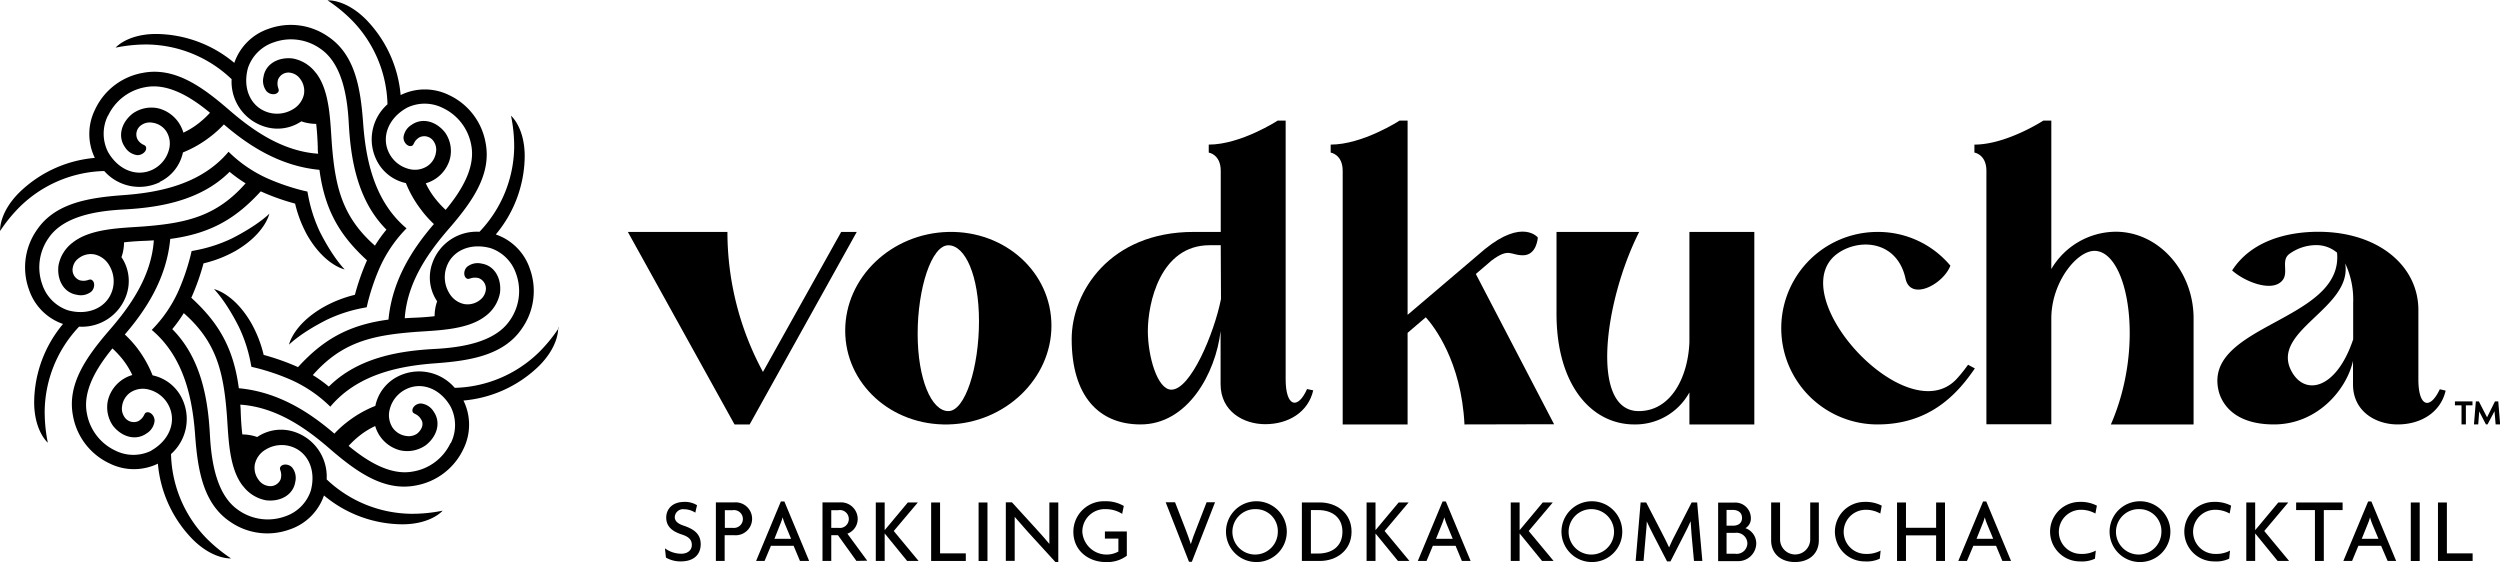 <svg id="Layer_1" data-name="Layer 1" xmlns="http://www.w3.org/2000/svg" xmlns:xlink="http://www.w3.org/1999/xlink" viewBox="0 0 504.14 113.38"><defs><style>.cls-1{fill:none;}.cls-2{clip-path:url(#clip-path);}</style><clipPath id="clip-path" transform="translate(-3.83 -199.55)"><rect class="cls-1" x="3.83" y="199.55" width="504.14" height="113.38"/></clipPath></defs><g class="cls-2"><path d="M157.68,274.56l15.78-28.24h3.14L155,285.14h-3.05l-21.51-38.82h20.08a59.34,59.34,0,0,0,7.17,28.24" transform="translate(-3.83 -199.55)"/><path d="M201.25,264.34c0-9.24-2.78-15.33-6.18-15.33s-6.19,8.69-6.19,17.84,2.78,15.6,6.19,15.6,6.18-8.88,6.18-18.11m14.61.89c0,10.67-9.32,19.64-20.79,19.91s-20.8-8.16-20.8-18.92,9.32-19.63,20.8-19.9,20.79,8.16,20.79,18.91" transform="translate(-3.83 -199.55)"/><path d="M250,249h-2.24c-10,0-12.46,11.74-12.46,17.3,0,5,1.88,11.83,4.75,11.83,3.86,0,8.61-11.29,10-18.28Zm17.39,29,1.26.27c-1,4.39-5,6.82-9.68,6.82-4.4,0-9-2.6-9-8.07V266.31c-1,8.52-6.63,18.83-16.13,18.83-8.52,0-13.9-5.83-13.9-17.22,0-9.5,7.71-21.6,24.56-21.6H250V234c0-3.32-2.42-3.68-2.42-3.68v-1.61c6.46,0,13.9-4.84,13.9-4.84h1.61v52.17c0,5.56,2.42,6.19,4.3,2" transform="translate(-3.83 -199.55)"/><path d="M299.15,285.14c-.63-12.73-6.19-19.82-7.8-21.61l-3.67,3.14v18.47H274.59V234c0-3.32-2.42-3.68-2.42-3.68v-1.61c6.45,0,13.89-4.84,13.89-4.84h1.62v39.17l15.59-13.26c7.62-6.19,10.67-2.34,10.67-2.34s-.18,3.59-3,3.59c-2.6,0-2.77-1.61-6.36,1.08l-3.14,2.69,15.78,30.3Z" transform="translate(-3.83 -199.55)"/><path d="M357.6,246.32v38.82H344.51v-6.46a12.44,12.44,0,0,1-11.11,6.46c-8.61,0-15.69-7.89-15.69-22.33V246.32h16.67c-7.08,14-9.95,36.13-.09,36.13,6.55,0,9.95-6.91,10.22-13.9V246.32Z" transform="translate(-3.83 -199.55)"/><path d="M400.73,273.12l1.34.72c-3.77,5.56-9.41,11.3-19.63,11.3a19.41,19.41,0,1,1,0-38.82,19,19,0,0,1,14.7,6.81c-1.52,3.86-8.07,7.17-9.05,2.6-1.71-7.8-9.6-8.25-14-4.84-10.67,8.52,14.16,35.59,24.2,25.19,1.17-1.25,2-2.42,2.43-3" transform="translate(-3.83 -199.55)"/><path d="M446.18,263.8v21.34H429.5c7-16,3.41-35-3.31-35-3.59,0-8.7,6.37-8.7,13.63v21.34H404.4V234c0-3.32-2.42-3.68-2.42-3.68v-1.61c6.46,0,13.9-4.84,13.9-4.84h1.61v29.94a15.18,15.18,0,0,1,13-7.53c8.61,0,15.69,7.89,15.69,17.48" transform="translate(-3.83 -199.55)"/><path d="M478.36,260.66a17.14,17.14,0,0,0-1.61-8c1.52,9.06-15.15,13.54-10.85,21.7,2.69,5.11,9.06,3.76,12.46-6.37Zm17.49,17.39,1.16.27c-1,4.39-5,6.82-9.68,6.82-4.39,0-9-2.6-9-8.07v-4.75c-1.34,5.91-7.26,12.82-15.95,12.82s-10.67-4.93-11.12-6.64c-3.41-13.54,25.19-14.07,23.85-28a6.44,6.44,0,0,0-4.22-1.52,9.25,9.25,0,0,0-5.29,1.7c-2.15,1.44.27,4.31-2.06,5.92s-7.17-.36-9.59-2.51c3.86-6,11.12-7.8,17.39-7.8,12,0,20.17,6.81,20.17,15.78v14c0,5.56,2.33,6.19,4.31,2" transform="translate(-3.83 -199.55)"/><path d="M85.81,221.32a8.16,8.16,0,0,1,7.31,0,10.28,10.28,0,0,1,5.75,7.55c.83,4.42-1.85,9-5.17,13a18.76,18.76,0,0,1-1.94-2.07,15.62,15.62,0,0,1-2.07-3.29,7.06,7.06,0,0,0,4.89-5,6.49,6.49,0,0,0-1-5.24c-1.89-2.39-4.7-3-6.76-1.54a3.42,3.42,0,0,0-1.62,2.49c-.05,1.09.94,2.06,1.72,1.72.45-.2.31-1,1.52-1.71a2.25,2.25,0,0,1,2.88.89,2.91,2.91,0,0,1,.43,2.12A4,4,0,0,1,90,233.05a4.58,4.58,0,0,1-3.71.57,6.16,6.16,0,0,1-4-3.21c-1.61-3.18-.19-7,3.54-9.09m1.44,45.19c4.61-.35,10.8-.36,14.47-3.23a7.51,7.51,0,0,0,2.92-4.7c.34-3-1.18-5.48-3.7-5.87a3.41,3.41,0,0,0-2.91.62c-.81.73-.78,2.12,0,2.43.47.18.9-.45,2.29-.13a2.25,2.25,0,0,1,1.41,2.66,3,3,0,0,1-1.19,1.8,4,4,0,0,1-3.15.77,4.57,4.57,0,0,1-3-2.22,6.19,6.19,0,0,1-.58-5.12c1.11-3.4,4.8-5.07,8.93-3.93a8.15,8.15,0,0,1,5.15,5.19,10.27,10.27,0,0,1-1.28,9.4c-2.88,4.22-9.16,5.41-15,5.73-6.7.35-15.41,1.53-21.49,7.6a27.4,27.4,0,0,0-3.23-2.32c5.78-6.57,11.78-8,20.39-8.68m-5.32-45.94a9.45,9.45,0,0,0-2.24,11.22,8.58,8.58,0,0,0,5.94,4.68,22.67,22.67,0,0,0,3.05,5.35,21.59,21.59,0,0,0,2.6,2.91c-4.16,4.83-8.4,11.18-9.16,19.27-8.49,1.11-13.49,4.4-18.25,9.59l-.13-.07a47.59,47.59,0,0,0-6.79-2.4,24.76,24.76,0,0,0-2.48-6.38c-3.51-6.09-7.54-6.89-7.54-6.89s2.29,2.21,5,7.58a29.32,29.32,0,0,1,2.37,7.16l.18.93.93.22a44.8,44.8,0,0,1,7.15,2.45,26.88,26.88,0,0,1,7.83,5.37c5.68-6.78,14.51-8.26,21.21-8.75,7.17-.52,13.79-1.67,17.42-7a13.16,13.16,0,0,0,1.61-12.06,11,11,0,0,0-6.87-6.92,24.87,24.87,0,0,0,5.83-15.75c0-5.87-2.76-8.19-2.76-8.19a30.8,30.8,0,0,1,.64,6.29,25.16,25.16,0,0,1-7,17.11A9.46,9.46,0,0,0,91,252.66a8.54,8.54,0,0,0,.89,7.51l.09.14a9.25,9.25,0,0,0-.51,3c-1.54.19-3.15.28-4.62.33l-1.4.08c.51-7.47,5-13.55,8.93-18.08,4.71-5.44,8.58-10.93,7.38-17.25a13.15,13.15,0,0,0-7.39-9.67,11.05,11.05,0,0,0-9.75,0,24.88,24.88,0,0,0-7-15.26c-4.14-4.14-7.74-3.84-7.74-3.84a30.65,30.65,0,0,1,4.9,4,25.14,25.14,0,0,1,7.19,17m12.71,68.27a10.22,10.22,0,0,1-7.55,5.74c-4.42.84-9-1.85-13-5.16a18.7,18.7,0,0,1,2.07-1.95,16,16,0,0,1,3.29-2.06,7.07,7.07,0,0,0,5,4.89,6.49,6.49,0,0,0,5.24-1.05c2.39-1.9,3-4.71,1.54-6.76a3.39,3.39,0,0,0-2.49-1.62c-1.09-.06-2.06.94-1.72,1.72.2.45,1,.31,1.71,1.52.64,1,0,2.2-.89,2.88a3,3,0,0,1-2.11.43,4,4,0,0,1-2.77-1.68,4.61,4.61,0,0,1-.57-3.72,6.16,6.16,0,0,1,3.21-4c3.18-1.62,7-.19,9.09,3.54a8.16,8.16,0,0,1,0,7.31m-41.93,8.59a7.53,7.53,0,0,0,4.7,2.93c3,.34,5.48-1.18,5.87-3.7a3.41,3.41,0,0,0-.62-2.91c-.73-.81-2.12-.79-2.43,0-.18.46.45.89.13,2.29a2.24,2.24,0,0,1-2.66,1.4,2.86,2.86,0,0,1-1.8-1.19,4,4,0,0,1-.77-3.14,4.57,4.57,0,0,1,2.22-3,6.19,6.19,0,0,1,5.12-.59c3.4,1.11,5.07,4.8,3.93,8.94a8.17,8.17,0,0,1-5.19,5.15,10.27,10.27,0,0,1-9.4-1.28c-4.22-2.88-5.41-9.17-5.73-15-.35-6.7-1.53-15.41-7.6-21.49a28.28,28.28,0,0,0,2.32-3.23c6.57,5.78,8,11.77,8.68,20.39.35,4.61.36,10.8,3.23,14.46m63.73-31.87a31.16,31.16,0,0,1-4,4.9,25.18,25.18,0,0,1-17,7.19A9.48,9.48,0,0,0,84.2,275.4a8.58,8.58,0,0,0-4.68,6,22.83,22.83,0,0,0-5.35,3A21.55,21.55,0,0,0,71.26,287c-4.83-4.16-11.18-8.41-19.27-9.16-1.11-8.5-4.4-13.49-9.59-18.25,0,0,.05-.09.07-.13a47.2,47.2,0,0,0,2.4-6.8,24.65,24.65,0,0,0,6.38-2.47c6.09-3.52,6.89-7.54,6.89-7.54s-2.21,2.28-7.58,5A29.82,29.82,0,0,1,43.4,250l-.93.18-.22.93a44.88,44.88,0,0,1-2.45,7.14,26.73,26.73,0,0,1-5.37,7.83c6.78,5.69,8.26,14.51,8.75,21.22.52,7.17,1.67,13.79,7,17.42a13.16,13.16,0,0,0,12.06,1.6,11,11,0,0,0,6.92-6.86,24.88,24.88,0,0,0,15.76,5.82c5.86,0,8.18-2.75,8.18-2.75a31.26,31.26,0,0,1-6.29.63,25.21,25.21,0,0,1-17.11-6.94,9.48,9.48,0,0,0-6.35-9.53,8.58,8.58,0,0,0-7.51.89l-.14.1a9,9,0,0,0-3-.52c-.19-1.53-.28-3.14-.33-4.61,0-.48-.05-.94-.08-1.4,7.47.51,13.55,5,18.08,8.93,5.44,4.7,10.93,8.57,17.25,7.38a13.17,13.17,0,0,0,9.67-7.39,11.05,11.05,0,0,0,0-9.75,24.88,24.88,0,0,0,15.26-7c4.14-4.15,3.84-7.74,3.84-7.74m-82,24.83a8.16,8.16,0,0,1-7.31,0,10.26,10.26,0,0,1-5.74-7.55c-.84-4.42,1.85-9,5.16-13.05a19.65,19.65,0,0,1,1.95,2.07,16,16,0,0,1,2.06,3.3,7.07,7.07,0,0,0-4.89,5,6.51,6.51,0,0,0,1,5.24c1.9,2.38,4.71,3,6.76,1.54a3.39,3.39,0,0,0,1.62-2.49c.06-1.1-.94-2.06-1.72-1.72-.45.2-.3.95-1.52,1.71a2.26,2.26,0,0,1-2.88-.89,3,3,0,0,1-.43-2.12,4,4,0,0,1,1.68-2.76,4.57,4.57,0,0,1,3.72-.58,6.22,6.22,0,0,1,4,3.21c1.62,3.19.19,7-3.54,9.1M33,245.2c-4.61.35-10.8.36-14.46,3.23a7.44,7.44,0,0,0-2.92,4.69c-.35,3,1.17,5.48,3.69,5.87a3.41,3.41,0,0,0,2.91-.61c.81-.74.79-2.13,0-2.43-.46-.18-.89.45-2.29.13a2.24,2.24,0,0,1-1.4-2.66,2.91,2.91,0,0,1,1.19-1.81,4,4,0,0,1,3.14-.76,4.57,4.57,0,0,1,3,2.22,6.19,6.19,0,0,1,.59,5.12c-1.11,3.4-4.8,5.07-8.93,3.93a8.21,8.21,0,0,1-5.16-5.19,10.27,10.27,0,0,1,1.28-9.4c2.88-4.23,9.17-5.42,15-5.73,6.7-.36,15.42-1.53,21.49-7.6a28.28,28.28,0,0,0,3.23,2.32c-5.78,6.57-11.77,8-20.39,8.68m5.32,45.94a9.46,9.46,0,0,0,2.25-11.22,8.53,8.53,0,0,0-5.94-4.68,23.29,23.29,0,0,0-3-5.36A22,22,0,0,0,29,267c4.16-4.83,8.41-11.19,9.16-19.27,8.5-1.12,13.49-4.4,18.25-9.59l.14.06a45.86,45.86,0,0,0,6.79,2.41A24.92,24.92,0,0,0,65.8,247c3.52,6.09,7.54,6.88,7.54,6.88s-2.28-2.21-5-7.57A30,30,0,0,1,66,239.12l-.18-.94-.93-.21a44.88,44.88,0,0,1-7.14-2.45,26.73,26.73,0,0,1-7.83-5.37c-5.69,6.78-14.51,8.26-21.22,8.75-7.17.52-13.79,1.66-17.42,7a13.16,13.16,0,0,0-1.6,12.06,11,11,0,0,0,6.86,6.92,24.85,24.85,0,0,0-5.82,15.75c0,5.86,2.75,8.19,2.75,8.19a31.3,31.3,0,0,1-.63-6.3,25.18,25.18,0,0,1,6.94-17.1,9.48,9.48,0,0,0,9.53-6.35,8.6,8.6,0,0,0-.89-7.52l-.1-.13a9,9,0,0,0,.52-3c1.53-.18,3.14-.27,4.61-.32l1.4-.08c-.51,7.46-5,13.55-8.93,18.08-4.7,5.44-8.57,10.93-7.38,17.25A13.14,13.14,0,0,0,25.92,293a11.05,11.05,0,0,0,9.75.05,24.86,24.86,0,0,0,7,15.25c4.15,4.15,7.74,3.85,7.74,3.85a31.69,31.69,0,0,1-4.9-4,25.2,25.2,0,0,1-7.19-17M25.63,222.87a10.3,10.3,0,0,1,7.55-5.75c4.42-.83,9,1.85,13,5.17a18.71,18.71,0,0,1-2.07,1.94,15.66,15.66,0,0,1-3.3,2.07,7.07,7.07,0,0,0-5-4.89,6.51,6.51,0,0,0-5.24,1.05c-2.38,1.89-3,4.7-1.54,6.76a3.42,3.42,0,0,0,2.5,1.62c1.09,0,2.05-.94,1.71-1.72-.2-.45-1-.31-1.71-1.52a2.26,2.26,0,0,1,.89-2.88,2.91,2.91,0,0,1,2.12-.43A4,4,0,0,1,37.34,226a4.58,4.58,0,0,1,.57,3.71,6.22,6.22,0,0,1-3.21,4c-3.19,1.61-7,.19-9.1-3.54a8.16,8.16,0,0,1,0-7.31m41.93-8.6a7.49,7.49,0,0,0-4.69-2.92c-3-.34-5.48,1.18-5.87,3.7a3.41,3.41,0,0,0,.61,2.91c.74.81,2.13.78,2.43,0,.18-.47-.45-.9-.13-2.29a2.25,2.25,0,0,1,2.66-1.41,3,3,0,0,1,1.81,1.19,4,4,0,0,1,.77,3.15,4.62,4.62,0,0,1-2.23,3,6.19,6.19,0,0,1-5.12.58c-3.4-1.11-5.07-4.8-3.93-8.93a8.2,8.2,0,0,1,5.19-5.15,10.27,10.27,0,0,1,9.4,1.28c4.23,2.88,5.42,9.16,5.73,15,.36,6.7,1.53,15.41,7.6,21.49a27.4,27.4,0,0,0-2.32,3.23c-6.57-5.78-8-11.78-8.68-20.39-.35-4.61-.36-10.8-3.23-14.47m-31.49,22a8.51,8.51,0,0,0,4.68-5.94,22.83,22.83,0,0,0,5.36-3.05,22,22,0,0,0,2.9-2.6c4.83,4.16,11.19,8.4,19.27,9.16,1.12,8.49,4.4,13.49,9.59,18.25l-.06.13A46.67,46.67,0,0,0,75.4,259,24.86,24.86,0,0,0,69,261.52c-6.1,3.52-6.89,7.54-6.89,7.54s2.21-2.29,7.57-5a29.46,29.46,0,0,1,7.16-2.37l.94-.18.21-.93a44.8,44.8,0,0,1,2.45-7.15,26.88,26.88,0,0,1,5.37-7.83c-6.78-5.68-8.26-14.51-8.75-21.21-.52-7.17-1.66-13.79-7-17.42a13.16,13.16,0,0,0-12.06-1.61,11,11,0,0,0-6.92,6.87,24.85,24.85,0,0,0-15.75-5.83c-5.86,0-8.19,2.76-8.19,2.76a30.84,30.84,0,0,1,6.3-.64,25.13,25.13,0,0,1,17.1,7A9.46,9.46,0,0,0,56.94,225a8.57,8.57,0,0,0,7.52-.89l.13-.09a9.31,9.31,0,0,0,3,.51c.18,1.54.27,3.15.32,4.62,0,.48,0,.93.08,1.4-7.46-.51-13.55-5-18.08-8.93-5.44-4.7-10.93-8.58-17.25-7.38A13.12,13.12,0,0,0,23,221.64a11.05,11.05,0,0,0-.05,9.75,24.86,24.86,0,0,0-15.25,7c-4.15,4.14-3.85,7.74-3.85,7.74a30.65,30.65,0,0,1,4-4.9,25.15,25.15,0,0,1,17-7.19,9.45,9.45,0,0,0,11.22,2.24" transform="translate(-3.83 -199.55)"/><path d="M141.12,312.76a5.83,5.83,0,0,1-3-.77l-.2-1.87a5.55,5.55,0,0,0,3.29,1.09c1.28,0,2.13-.7,2.13-1.76s-.61-1.66-2-2.11c-2.07-.66-3.16-1.71-3.16-3.41s1.2-3.17,3.68-3.17a4.58,4.58,0,0,1,2.53.67l-.35,1.5a4.26,4.26,0,0,0-2.26-.69,1.68,1.68,0,0,0-1.88,1.56c0,.85.63,1.37,1.85,1.77,2,.69,3.38,1.63,3.38,3.72s-1.39,3.47-4,3.47" transform="translate(-3.83 -199.55)"/><path d="M151.6,302.43H150V306h1.65a1.8,1.8,0,1,0,0-3.58m.31,5.06h-2v5.18h-1.77v-11.8h3.73a3.32,3.32,0,1,1,0,6.62" transform="translate(-3.83 -199.55)"/><path d="M162.15,305.31a14.07,14.07,0,0,1-.5-1.44h0a10.48,10.48,0,0,1-.5,1.44L160,308.2h3.36Zm3,7.36-1.28-3.05h-4.58l-1.28,3.05H156.3l5-12H162l5,12Z" transform="translate(-3.83 -199.55)"/><path d="M172.92,302.43h-1.46V306h1.46a1.81,1.81,0,1,0,0-3.58m3.61,10.24-3.72-5.18h-1.35v5.18h-1.77v-11.8h3.55a3.36,3.36,0,0,1,3.55,3.31,3.17,3.17,0,0,1-2.08,3l4,5.45Z" transform="translate(-3.83 -199.55)"/></g><polygon points="183.06 101.33 178.42 106.89 178.4 106.89 178.4 101.33 176.61 101.33 176.61 113.12 178.4 113.12 178.4 107.59 178.42 107.59 182.93 113.12 185.24 113.12 180.23 107.08 185.08 101.33 183.06 101.33"/><polygon points="187.77 101.33 187.77 113.12 194.76 113.12 194.76 111.59 189.57 111.59 189.57 101.33 187.77 101.33"/><rect x="197.34" y="101.33" width="1.79" height="11.8"/><g class="cls-2"><path d="M216.7,312.93l-5.53-6.05c-.89-1-1.9-2.14-2.72-3.1l0,0c0,1.07,0,2.07,0,2.95v5.92h-1.79v-11.8h1.24l5.06,5.55c.69.76,1.76,1.94,2.48,2.83l0,0c0-.9,0-1.92,0-2.77v-5.59h1.8v12.06Z" transform="translate(-3.83 -199.55)"/><path d="M226.75,312.89c-3.18,0-6.47-2.12-6.47-6.12a6.15,6.15,0,0,1,6.36-6.14,7.11,7.11,0,0,1,3.81.95l-.33,1.59a6.17,6.17,0,0,0-3.28-.95,4.53,4.53,0,0,0-4.75,4.61,4.91,4.91,0,0,0,7.27,3.94v-2.61h-2.72v-1.44h4.42v4.9a6.64,6.64,0,0,1-4.31,1.27" transform="translate(-3.83 -199.55)"/><path d="M244.17,312.84h-.57l-4.7-12h1.89l2.18,5.62c.32.82.67,1.82,1,2.82h0c.31-1,.65-2,1-2.82l2.18-5.62h1.7Z" transform="translate(-3.83 -199.55)"/><path d="M257.08,302.22a4.58,4.58,0,1,0,4.43,4.57,4.42,4.42,0,0,0-4.43-4.57m0,10.67a6.13,6.13,0,1,1,6.24-6.14,6.11,6.11,0,0,1-6.24,6.14" transform="translate(-3.83 -199.55)"/><path d="M269.68,302.41h-1.5v8.76h1.5c2.66,0,4.86-1.38,4.86-4.38s-2.2-4.38-4.86-4.38m.31,10.26h-3.63v-11.8H270c3.29,0,6.38,2.09,6.38,5.9s-3.09,5.9-6.38,5.9" transform="translate(-3.83 -199.55)"/></g><polygon points="282.04 101.33 277.39 106.89 277.38 106.89 277.38 101.33 275.58 101.33 275.58 113.12 277.38 113.12 277.38 107.59 277.39 107.59 281.91 113.12 284.22 113.12 279.21 107.08 284.05 101.33 282.04 101.33"/><g class="cls-2"><path d="M295.58,305.31c-.16-.39-.35-.94-.5-1.44h0a12,12,0,0,1-.5,1.44l-1.17,2.89h3.37Zm3.05,7.36-1.27-3.05h-4.59l-1.27,3.05h-1.76l5-12h.65l5,12Z" transform="translate(-3.83 -199.55)"/></g><polygon points="311.1 101.33 306.46 106.89 306.44 106.89 306.44 101.33 304.65 101.33 304.65 113.12 306.44 113.12 306.44 107.59 306.46 107.59 310.97 113.12 313.29 113.12 308.27 107.08 313.12 101.33 311.1 101.33"/><g class="cls-2"><path d="M324.73,302.22a4.58,4.58,0,0,0,0,9.16,4.58,4.58,0,0,0,0-9.16m0,10.67a6.13,6.13,0,1,1,6.24-6.14,6.1,6.1,0,0,1-6.24,6.14" transform="translate(-3.83 -199.55)"/><path d="M345.43,312.67l-.49-5.33c-.07-.79-.14-1.81-.18-2.68h0c-.37.84-.94,2-1.33,2.74l-2.74,5.36H340l-2.77-5.36c-.41-.77-.91-1.83-1.32-2.7h0c0,.91-.14,1.94-.19,2.64l-.46,5.33h-1.59l1-11.8h1.12l3.14,6.07c.46.9,1.09,2.12,1.48,3h0c.37-.91.95-2.05,1.45-3l3.1-6.07h1.11l1.05,11.8Z" transform="translate(-3.83 -199.55)"/><path d="M353.71,307H352v4.22h1.75a2.16,2.16,0,0,0,2.45-2.11,2.19,2.19,0,0,0-2.45-2.11m-.46-4.62H352v3.18h1.29c1,0,1.83-.46,1.83-1.57s-.85-1.61-1.83-1.61m.83,10.32h-3.82v-11.8h3.29a3.13,3.13,0,0,1,3.31,3.09,2.25,2.25,0,0,1-1.09,2.07,3.25,3.25,0,0,1,2.18,3.05,3.63,3.63,0,0,1-3.87,3.59" transform="translate(-3.83 -199.55)"/><path d="M365.8,312.89c-2.75,0-4.81-1.62-4.81-4.38v-7.64h1.8v7.45a3,3,0,0,0,6.08,0v-7.45h1.74v7.64c0,2.76-2.05,4.38-4.81,4.38" transform="translate(-3.83 -199.55)"/><path d="M383,303.11a5.92,5.92,0,0,0-2.93-.76,4.45,4.45,0,1,0,0,8.9,5.9,5.9,0,0,0,3-.67l-.17,1.63a6.16,6.16,0,0,1-3.05.55,6,6,0,1,1,0-12,7,7,0,0,1,3.44.76Z" transform="translate(-3.83 -199.55)"/></g><polygon points="390.43 101.33 390.43 106.43 384.35 106.43 384.35 101.33 382.55 101.33 382.55 113.12 384.35 113.12 384.35 107.96 390.43 107.96 390.43 113.12 392.22 113.12 392.22 101.33 390.43 101.33"/><g class="cls-2"><path d="M404.57,305.31a14.07,14.07,0,0,1-.5-1.44h0a10.48,10.48,0,0,1-.5,1.44l-1.16,2.89h3.36Zm3.05,7.36-1.27-3.05h-4.59l-1.28,3.05h-1.75l5-12h.64l5,12Z" transform="translate(-3.83 -199.55)"/><path d="M426.38,303.11a5.91,5.91,0,0,0-2.92-.76,4.45,4.45,0,1,0,0,8.9,5.88,5.88,0,0,0,3-.67l-.17,1.63a6.16,6.16,0,0,1-3.05.55,6,6,0,1,1,0-12,7,7,0,0,1,3.44.76Z" transform="translate(-3.83 -199.55)"/><path d="M435.25,302.22a4.58,4.58,0,1,0,4.44,4.57,4.42,4.42,0,0,0-4.44-4.57m0,10.67a6.13,6.13,0,1,1,6.25-6.14,6.1,6.1,0,0,1-6.25,6.14" transform="translate(-3.83 -199.55)"/><path d="M453.45,303.11a5.88,5.88,0,0,0-2.92-.76,4.45,4.45,0,1,0,0,8.9,5.86,5.86,0,0,0,3-.67l-.17,1.63a6.16,6.16,0,0,1-3.05.55,6,6,0,1,1,0-12,7,7,0,0,1,3.44.76Z" transform="translate(-3.83 -199.55)"/></g><polygon points="459.43 101.33 454.79 106.89 454.77 106.89 454.77 101.33 452.98 101.33 452.98 113.12 454.77 113.12 454.77 107.59 454.79 107.59 459.3 113.12 461.61 113.12 456.6 107.08 461.44 101.33 459.43 101.33"/><polygon points="463.03 101.33 463.03 102.86 466.82 102.86 466.82 113.12 468.61 113.12 468.61 102.86 472.4 102.86 472.4 101.33 463.03 101.33"/><g class="cls-2"><path d="M482.25,305.31a14.16,14.16,0,0,1-.49-1.44h0a10.48,10.48,0,0,1-.5,1.44l-1.17,2.89h3.37Zm3.06,7.36L484,309.62h-4.59l-1.27,3.05h-1.76l5-12h.65l5,12Z" transform="translate(-3.83 -199.55)"/></g><rect x="486.15" y="101.33" width="1.8" height="11.8"/><polygon points="491.63 101.33 491.63 113.12 498.62 113.12 498.62 111.59 493.43 111.59 493.43 101.33 491.63 101.33"/><path d="M498.88,280.49v.8h1.33v3.84h.88v-3.84h1.33v-.8Zm8.08,0-1.6,3.21-1.66-3.21h-.6l-.38,4.64h.86l.2-2.61,1.35,2.61h.33l1.4-2.66.23,2.66H508l-.38-4.64Z" transform="translate(-3.83 -199.55)"/></svg>
